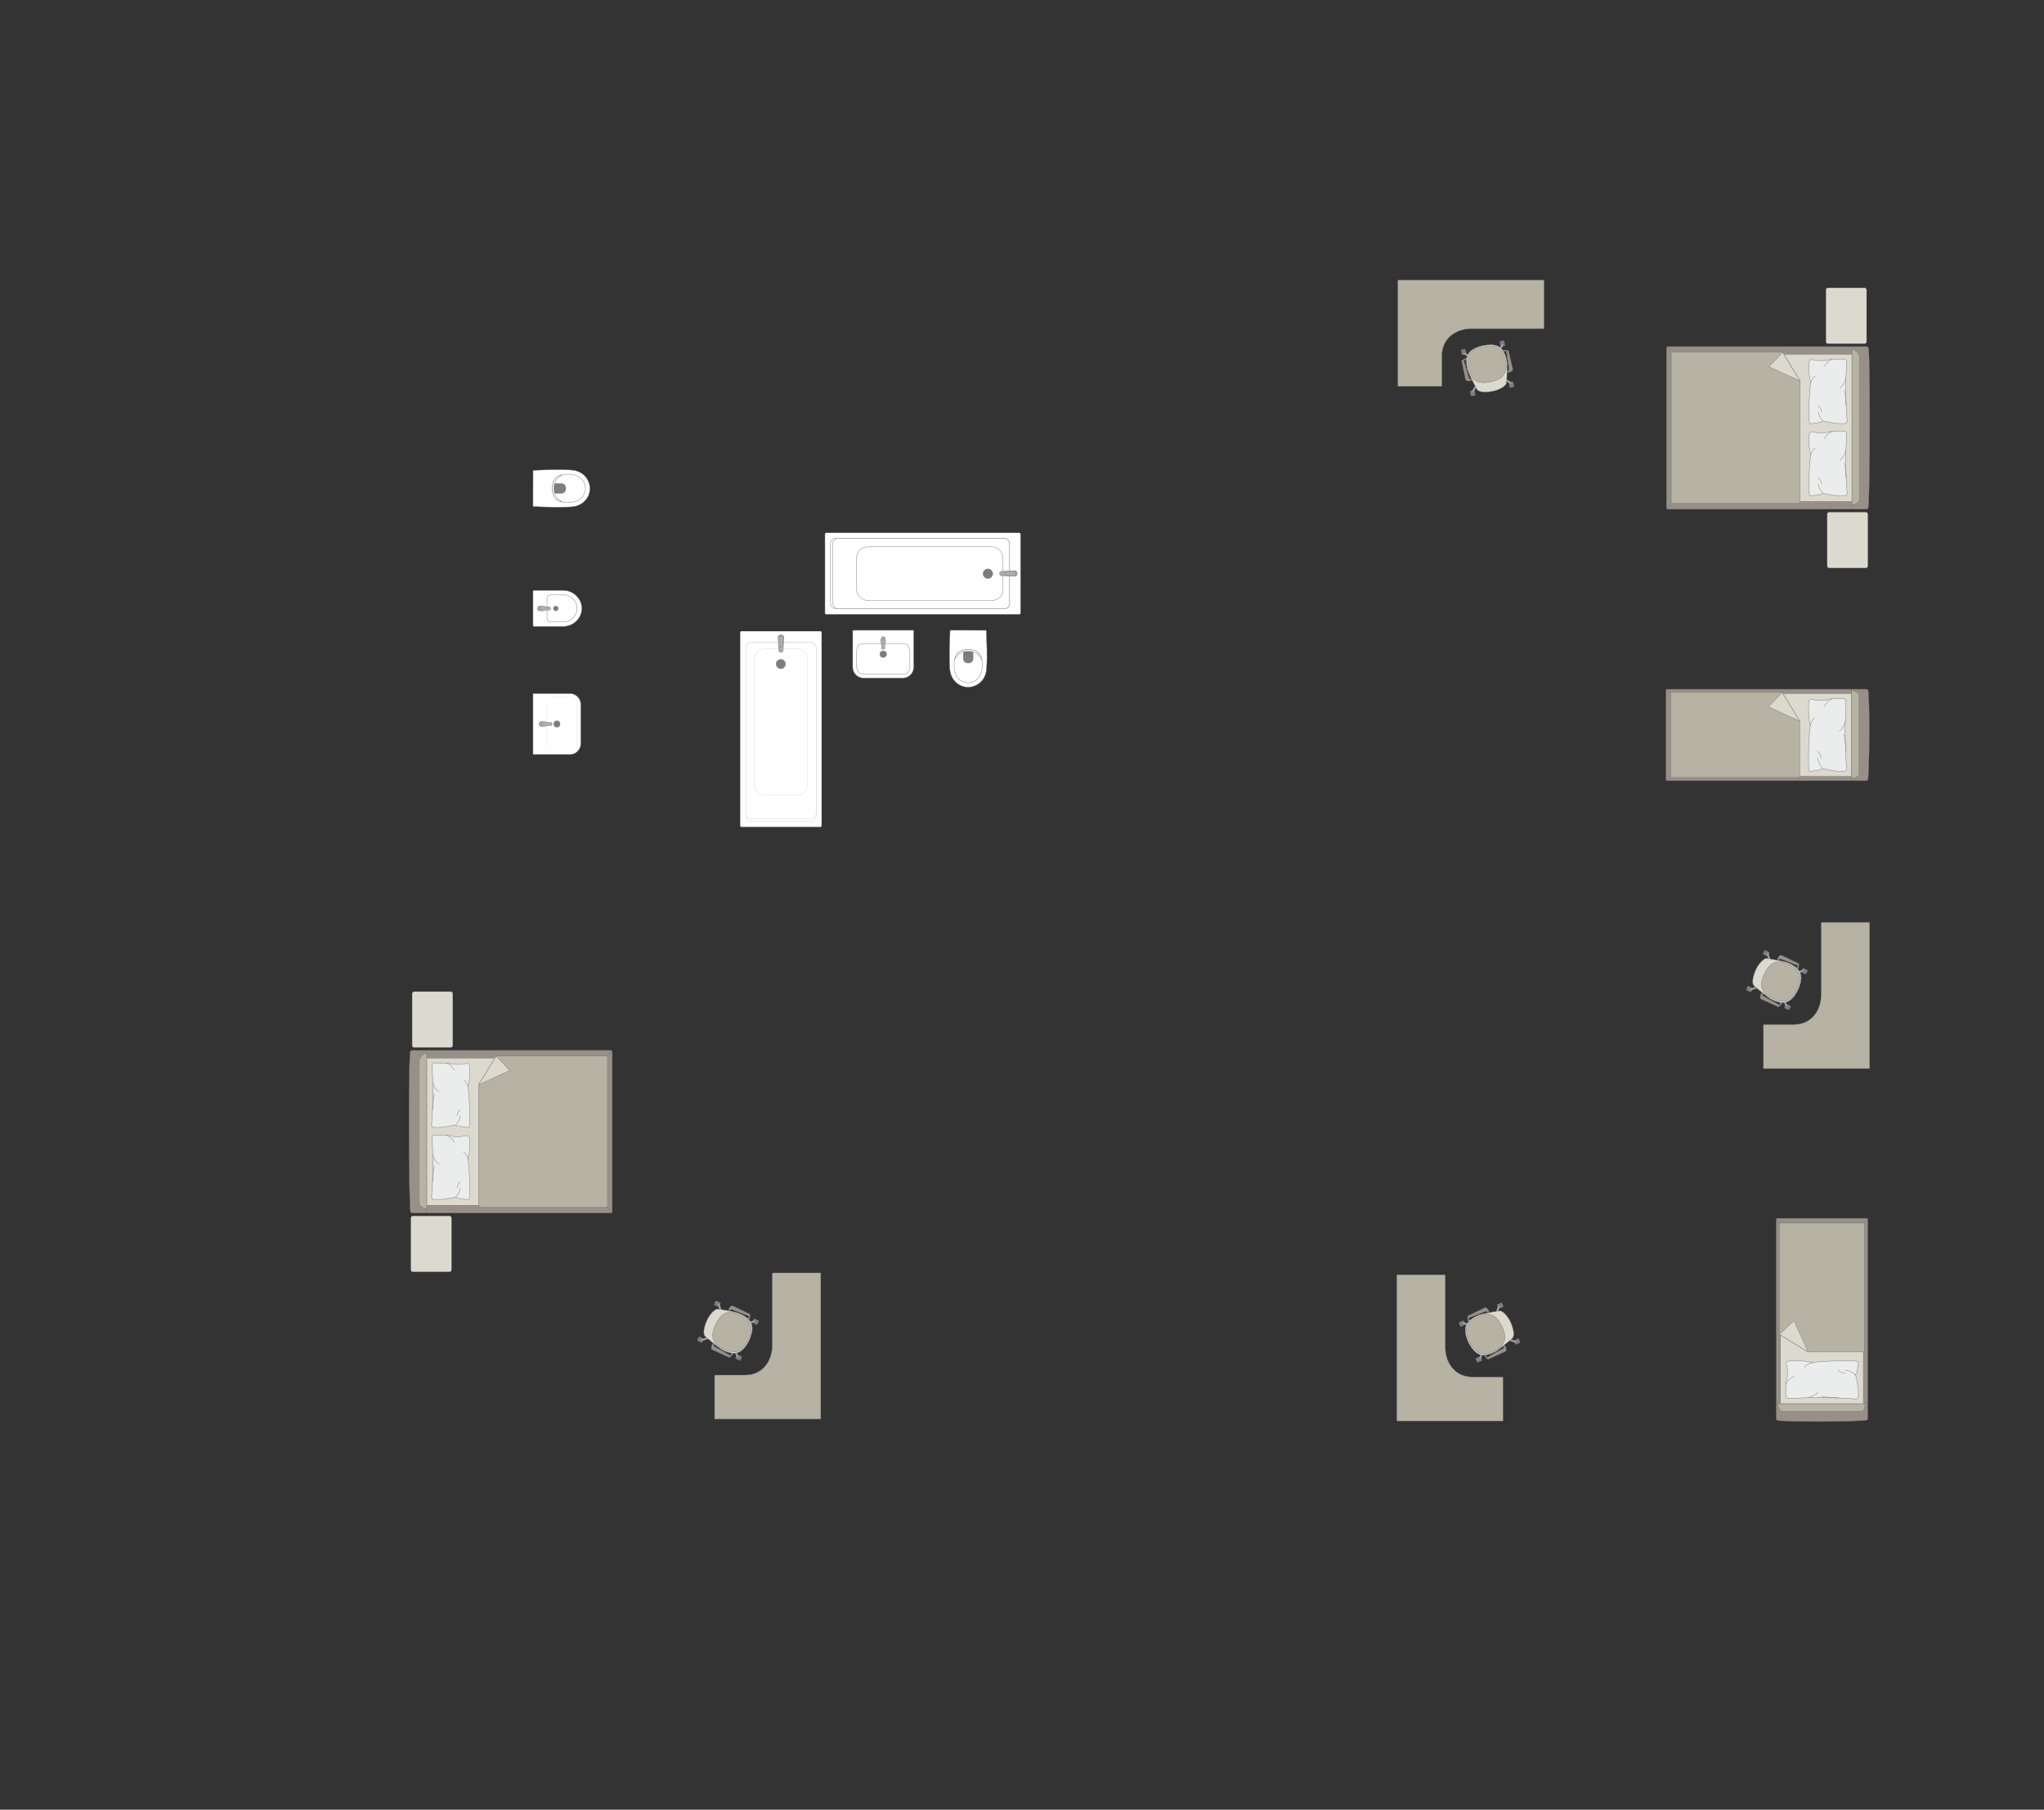 <?xml version="1.0" encoding="UTF-8"?>
<!DOCTYPE svg PUBLIC "-//W3C//DTD SVG 1.1//EN" "http://www.w3.org/Graphics/SVG/1.1/DTD/svg11.dtd">
<!-- Creator: CorelDRAW 2018 (64-Bit) -->
<svg xmlns="http://www.w3.org/2000/svg" xml:space="preserve" width="201.083mm" height="178.048mm" version="1.1" style="shape-rendering:geometricPrecision; text-rendering:geometricPrecision; image-rendering:optimizeQuality; fill-rule:evenodd; clip-rule:evenodd"
viewBox="0 0 14645.98 12968.22"
 xmlns:xlink="http://www.w3.org/1999/xlink">
 <rect x="0" y="0" width="14645.98" height="12968.22" fill="#333333" stroke="none"/>
 <defs>
  <style type="text/css">
   <![CDATA[
    .str0 {stroke:#727271;stroke-width:2.56;stroke-miterlimit:22.926}
    .str1 {stroke:#727271;stroke-width:2.56;stroke-linejoin:round;stroke-miterlimit:22.926}
    .str2 {stroke:#727271;stroke-width:2.56;stroke-linecap:round;stroke-linejoin:round;stroke-miterlimit:22.926}
    .fil2 {fill:none}
    .fil4 {fill:#EBECEC}
    .fil0 {fill:#DCD9CF}
    .fil3 {fill:#B6B3A5}
    .fil6 {fill:#AAAEB1}
    .fil1 {fill:#989088}
    .fil5 {fill:#7C7D7E}
    .fil7 {fill:white}
   ]]>
  </style>
 </defs>
 <g id="мебель">
  <rect class="fil0 str0" transform="matrix(-1.29034E-14 -0.487 -0.405 1.07249E-14 13374.7 2462.92)" width="822.23" height="719.45" rx="31.96" ry="31.96"/>
  <rect class="fil0 str0" transform="matrix(-1.29034E-14 -0.487 -0.405 1.07249E-14 13383.8 4070.58)" width="822.23" height="719.45" rx="31.96" ry="31.96"/>
  <g id="_2398199856384">
   <g>
    <path class="fil1 str0" d="M13386.36 3638.69c12.59,-49.85 16.02,-1095.92 1.4,-1144.89 0,-5.55 -7.39,-10.09 -12.88,-10.09l-1424.24 0c-5.5,0 -10.01,4.54 -10.01,10.09l0 1145.19c0,5.55 4.51,10.09 10.01,10.09l1319.16 0 105.08 0c5.5,0 11.48,-4.84 11.48,-10.39z"/>
    <line class="fil2 str0" x1="13269.93" y1="3649.08" x2="13269.93" y2= "2483.72" />
    <polygon class="fil0 str0" points="13269.93,2538.58 11986.43,2538.58 11986.43,3593.48 13269.93,3593.48 "/>
    <line class="fil2 str0" x1="11943.9" y1="3646.43" x2="11986.43" y2= "3593.48" />
    <line class="fil2 str0" x1="11986.43" y1="2538.58" x2="11944.39" y2= "2485.95" />
    <path class="fil3 str0" d="M13269.93 3616.67c24.48,-0.27 52.52,-15.12 53.58,-41.3l0 -1019.43c-0.41,-30.14 -53.58,-63.04 -53.58,-48.46l0 1109.2z"/>
    <path class="fil3 str0" d="M12772.53 2524.15l-797.79 0 0 1083.61 907.19 0c8.27,0.04 16.55,-6.36 16.81,-14.28 0,-351.17 0,-511.87 0,-863.03 -19.78,-32.33 -120.52,-197 -126.21,-206.29z"/>
    <polygon class="fil0 str1" points="12772.52,2524.16 12675.01,2628.15 12898.73,2730.44 "/>
   </g>
   <g>
    <path class="fil4 str2" d="M13234.24 3025.06c3.15,-5.76 -1.91,-42.34 -3.81,-63.57 0,0 -7.33,-176.92 -6.42,-194.25 -1.85,-21.95 12.8,-173.15 3.47,-189.04 -3.15,-8.56 -58.87,-4.33 -58.87,-4.33 0,0 -44.55,-2.94 -70.27,5.16 -25.73,8.11 -72.51,4.46 -72.51,4.46 0,0 -49.63,-8.47 -51.74,-6.36 -9.17,1.16 -10.89,23.53 -10.89,23.53 0,0 -6.45,80.91 11.91,144.24 -7.6,10.9 -23.9,297.15 -3.6,291.76l73.28 -10.38 18.06 -8.7c0,0 161,36.08 171.4,7.49z"/>
    <path class="fil2 str2" d="M13181.24 2778.78c27.01,-4.09 44.31,-63.27 44.31,-63.27"/>
    <path class="fil2 str2" d="M13072.06 2624.87c30.2,-46.26 58.39,-49.62 58.39,-49.62"/>
    <path class="fil2 str2" d="M13007.59 2693.9c-24.52,10.47 -32.49,50.99 -32.49,50.99"/>
    <path class="fil2 str2" d="M13062.84 3017.57c-33.18,-33.12 -33.88,-67.48 -33.88,-67.48"/>
    <path class="fil2 str2" d="M13053.63 2953.66c-8.35,-35.59 -24.68,-45 -24.68,-45"/>
    <path class="fil2 str2" d="M13228.19 2905.45c0.23,-63.13 -13.23,-107.14 -13.23,-107.14"/>
   </g>
   <g>
    <path class="fil4 str2" d="M13234.24 3542.5c3.15,-5.76 -1.91,-42.34 -3.81,-63.57 0,0 -7.33,-176.92 -6.42,-194.25 -1.85,-21.95 12.8,-173.15 3.47,-189.04 -3.15,-8.56 -58.87,-4.33 -58.87,-4.33 0,0 -44.55,-2.94 -70.27,5.16 -25.73,8.11 -72.51,4.46 -72.51,4.46 0,0 -49.63,-8.47 -51.74,-6.36 -9.17,1.16 -10.89,23.53 -10.89,23.53 0,0 -6.45,80.91 11.91,144.24 -7.6,10.9 -23.9,297.15 -3.6,291.76l73.28 -10.38 18.06 -8.7c0,0 161,36.08 171.4,7.49z"/>
    <path class="fil2 str2" d="M13181.24 3296.22c27.01,-4.09 44.31,-63.27 44.31,-63.27"/>
    <path class="fil2 str2" d="M13072.06 3142.31c30.2,-46.26 58.39,-49.62 58.39,-49.62"/>
    <path class="fil2 str2" d="M13007.59 3211.34c-24.52,10.47 -32.49,50.99 -32.49,50.99"/>
    <path class="fil2 str2" d="M13062.84 3535.01c-33.18,-33.12 -33.88,-67.48 -33.88,-67.48"/>
    <path class="fil2 str2" d="M13053.63 3471.1c-8.35,-35.59 -24.68,-45 -24.68,-45"/>
    <path class="fil2 str2" d="M13228.19 3422.88c0.23,-63.13 -13.23,-107.14 -13.23,-107.14"/>
   </g>
  </g>
  <g id="_2398199868544">
   <rect class="fil5 str1" transform="matrix(-0.059 0.013 -0.013 -0.059 10785.1 2476.73)" width="552.43" height="632.74" rx="27.33" ry="27.33"/>
   <rect class="fil5 str1" transform="matrix(-0.059 0.013 -0.013 -0.059 10508.1 2537.51)" width="552.43" height="632.74" rx="27.33" ry="27.33"/>
   <rect class="fil5 str1" transform="matrix(-0.059 0.013 -0.013 -0.059 10849.9 2771.93)" width="552.43" height="632.74" rx="27.33" ry="27.33"/>
   <rect class="fil5 str1" transform="matrix(-0.059 0.013 -0.013 -0.059 10572.9 2832.71)" width="552.43" height="632.74" rx="27.33" ry="27.33"/>
   <rect class="fil5 str1" transform="matrix(-0.05 0.011 -0.011 -0.051 10774.9 2478.98)" width="247.31" height="738.73"/>
   <rect class="fil5 str1" transform="matrix(-0.05 0.011 -0.011 -0.051 10497.9 2539.75)" width="247.31" height="738.73"/>
   <rect class="fil5 str1" transform="matrix(-0.05 0.011 -0.011 -0.051 10562.6 2834.95)" width="247.31" height="738.73"/>
   <rect class="fil5 str1" transform="matrix(-0.05 0.011 -0.011 -0.051 10839.7 2774.17)" width="247.31" height="738.73"/>
   <path class="fil6 str0" d="M10832.51 2749.86l0 0c-1.75,2.73 -5.82,3.24 -9.08,1.19l-40.86 -25.75c-3.26,-2.05 -4.28,-6.31 -2.53,-9.04l0 0c1.75,-2.73 6.03,-3.57 9.26,-1.47l40.49 26.32c3.23,2.1 4.47,6.02 2.72,8.75z"/>
   <path class="fil6 str0" d="M10547.99 2812.28l0 0c2.73,1.75 6.65,0.51 8.75,-2.72l26.33 -40.48c2.1,-3.23 1.25,-7.52 -1.48,-9.27l0 0c-2.73,-1.75 -6.98,-0.72 -9.03,2.54l-25.75 40.85c-2.05,3.26 -1.54,7.33 1.19,9.08z"/>
   <path class="fil6 str0" d="M10485.68 2528.23l0 0c1.75,-2.73 5.82,-3.24 9.08,-1.19l40.86 25.74c3.26,2.05 4.28,6.31 2.53,9.04l0 0c-1.75,2.73 -6.03,3.58 -9.26,1.47l-40.49 -26.32c-3.23,-2.1 -4.48,-6.01 -2.72,-8.74z"/>
   <path class="fil6 str0" d="M10770.44 2465.75l0 0c-2.73,-1.75 -6.64,-0.5 -8.75,2.73l-26.33 40.48c-2.1,3.23 -1.25,7.52 1.49,9.27l0 0c2.73,1.75 6.97,0.72 9.02,-2.54l25.75 -40.85c2.05,-3.26 1.54,-7.33 -1.19,-9.09z"/>
   <path class="fil0 str0" d="M10696.58 2803.69l0 0c-80.47,15.26 -109.73,-2.99 -115.09,-14.82 -19.74,-38.15 -57.55,-109.05 -66.49,-141.32 -22.7,-96.19 1.06,-143.77 109.73,-171.4l0 0c79.09,-13.37 148.58,-13.35 171.4,109.73 5.64,27.8 2.31,105.62 -1.86,158.69 -1.78,20.78 -50.4,49.74 -97.68,59.11z"/>
   <path class="fil3 str0" d="M10679.45 2736.15l0 0c-57.87,12.7 -132.8,17.13 -157.85,-97.05l0 0c-18.12,-82.6 4.44,-132.65 104.72,-154.65l0 0c87.55,-19.21 139.21,1.41 160.08,96.56l0 0c17.54,79.94 -1.16,131.93 -106.96,155.14z"/>
   <path class="fil1 str0" d="M10803.87 2656.5l2.84 12.94c0,0 36.32,-7.12 32.68,-23.66 -3.63,-16.55 -30.23,-131.48 -30.23,-131.48 -1.72,-7.05 -16.71,-4.53 -15.6,3.42l19.2 130.65c0.34,2.13 -1.74,7.07 -8.89,8.13z"/>
   <path class="fil5 str1" d="M10793.56 2517.72c0,0 -9,-1.49 -19.56,2.41l-5.61 -8.83c0,0 18.57,-7.79 31.74,-0.89l-6.57 7.31z"/>
   <path class="fil6 str0" d="M10780.35 2518.33c0,0 -3.7,-6.39 -0.98,-10.07 -3.89,0.64 -7.56,1.74 -10.96,3.03l5.59 8.84 6.35 -1.8z"/>
   <polygon class="fil5 str1" points="10798.77,2660.15 10804.4,2658.91 10806.36,2667.86 10798.41,2669.61 "/>
   <path class="fil1 str0" d="M10537.93 2714.81l2.83 12.94c0,0 -35.96,8.74 -39.59,-7.81 -3.63,-16.55 -27.58,-132.06 -27.58,-132.06 -1.4,-7.12 13.27,-11.11 15.59,-3.42l37.26 126.69c0.58,2.08 4.54,5.69 11.48,3.66z"/>
   <path class="fil5 str1" d="M10489.2 2584.46c0,0 7.2,-5.06 18.43,-5.94l1.3 -10.4c0,0 -19.69,0.68 -28.76,12.46l9.02 3.88z"/>
   <path class="fil6 str0" d="M10501.45 2579.49c0,0 0.68,-7.36 -3.33,-9.56 3.79,-1.05 7.15,-1.56 10.77,-1.81l-1.27 10.4 -6.18 0.97z"/>
   <polygon class="fil5 str1" points="10544.09,2715.99 10538.45,2717.23 10540.42,2726.18 10548.37,2724.44 "/>
  </g>
  <path class="fil3 str1" d="M10016.11 2768.5l0 -761.21 1047.86 0 0 340.77c0.07,3.85 -1.76,7.28 -6.1,7.31l-515.41 0c-100.78,0 -209.71,61.62 -210.79,193.31l0 213.98c-0.06,2.7 -1.54,5.75 -4.55,5.83l-311.01 0z"/>
  <g id="_2398199833792">
   <rect class="fil7 str0" transform="matrix(-8.28146E-15 -0.313 -0.312 8.26687E-15 5887.46 5925.96)" width="4482.18" height="1870.87" rx="28.27" ry="28.27"/>
   <rect class="fil7 str1" transform="matrix(-8.14646E-15 -0.308 -0.304 8.0633E-15 5848.43 5886.92)" width="4174.92" height="1661.3" rx="128.46" ry="128.46"/>
   <rect class="fil7 str0" transform="matrix(-8.03483E-15 -0.303 -0.304 8.0633E-15 5848.43 5869.32)" width="4174.92" height="1661.3" rx="128.46" ry="128.46"/>
   <rect class="fil7 str0" transform="matrix(-8.41453E-15 -0.318 -0.307 8.13365E-15 5787.5 5698.69)" width="3300.72" height="1251.71" rx="248.38" ry="248.38"/>
   <circle class="fil5 str0" transform="matrix(-8.29021E-15 -0.313 -0.313 8.28797E-15 5594.69 4758.26)" r="109.65"/>
   <g>
    <path class="fil6 str0" d="M5615 4563.51l-3.61 97.88c-0.35,9.61 -8.63,13.25 -15.86,13.25l0 0c-6.82,0 -14.61,-5.59 -14.91,-12.09l-4.54 -99.03c-0.38,-8.28 8.75,-15.06 19.45,-15.06l0 0c10.71,0 19.76,6.78 19.46,15.06z"/>
    <path class="fil6 str0" d="M5614.67 4572.13l-5.92 54.44c-0.67,6.23 -2.9,13.21 -13.21,13.21l-0.01 0c-10.04,0 -12.57,-8.13 -13.13,-13.21l-5.88 -53.42c-0.79,-7.24 7.51,-15.75 19.01,-15.75l0.01 0c11.54,0 19.88,7.9 19.13,14.73z"/>
   </g>
  </g>
  <g id="_2398199837344">
   <path class="fil7 str0" d="M6188.06 4858.89l281.25 0c42.72,0 77.66,-34.94 77.66,-77.66l0 -262.18c0,-1.38 -1.11,-2.49 -2.49,-2.49l-432.03 0c-1.38,0 -2.49,1.11 -2.49,2.49l0 261.73c0,42.96 35.14,78.1 78.1,78.1z"/>
   <rect class="fil7 str0" x="6138.02" y="4615.26" width="381.82" height="213.16" rx="34.04" ry="54.61"/>
   <ellipse class="fil5 str0" cx="6328.46" cy="4687.73" rx="23.73" ry="23.61"/>
   <g>
    <circle class="fil6 str0" transform="matrix(-1.80599E-15 0.08 -0.08 -2.48551E-15 6328.42 4576.01)" r="210.38"/>
    <path class="fil6 str0" d="M6339.42 4626.81l0 18.82c0,3.77 -4.05,6.85 -9,6.85l-3.9 0c-4.95,0 -9,-3.08 -9,-6.85l0 -18.9c0,-12.11 -20.35,-50.6 9,-50.6l3.9 0c27.73,0 9,38.49 9,50.68z"/>
   </g>
  </g>
  <g id="_2398212871504">
   <path class="fil7 str0" d="M7065.18 4516.78l-254.09 -0.44c-2.19,0 -3.5,1.59 -3.58,3.48 -3.31,91.71 -7.52,180.89 -2.37,264.59 3.48,97.57 74.93,137.06 123.12,139.43 48.87,4.49 137.86,-29.72 141.15,-139.43 6.08,-87.4 0.84,-176.39 -2.37,-264.59 -0.11,-1.18 -0.18,-3.02 -1.87,-3.04z"/>
   <path class="fil7 str0" d="M7023.67 4695c-29.13,-53.91 -141.73,-53.91 -172.77,0 -27.39,54.09 -24.43,191.82 82.93,197.38 115.83,0 119.03,-144.51 89.84,-197.38z"/>
   <path class="fil5 str0" d="M6937.29 4666.81l-28.34 0c-3.98,0.01 -6.22,3.28 -6.23,6.41 -0.09,16.73 -0.17,33.46 -0.26,50.19 5.43,38.38 66.19,36.21 69.7,-0.31 -0.09,-16.62 -0.2,-33.25 -0.29,-49.87 0.11,-3.03 -1.49,-6.31 -4.3,-6.4l-30.27 -0.01z"/>
   <path class="fil7 str0" d="M7025.47 4714.84l8.92 9.48c-7.52,-37.31 -30.91,-67.88 -96.94,-69.75 -60.42,3.34 -87.68,25.46 -96.4,68.92l8.86 -9.83c14.64,-31.11 51.51,-47.4 87.37,-46.85 33.93,-0.6 72.39,14.17 88.18,48.03z"/>
  </g>
  <g id="_2398212874576">
   <rect class="fil5 str1" transform="matrix(-0.026 0.055 0.055 0.026 12918.8 6936.04)" width="552.43" height="632.74" rx="27.33" ry="27.33"/>
   <rect class="fil5 str1" transform="matrix(-0.026 0.055 0.055 0.026 12798.3 7192.76)" width="552.43" height="632.74" rx="27.33" ry="27.33"/>
   <rect class="fil5 str1" transform="matrix(-0.026 0.055 0.055 0.026 12645.2 6807.59)" width="552.43" height="632.74" rx="27.33" ry="27.33"/>
   <rect class="fil5 str1" transform="matrix(-0.026 0.055 0.055 0.026 12524.7 7064.32)" width="552.43" height="632.74" rx="27.33" ry="27.33"/>
   <rect class="fil5 str1" transform="matrix(-0.022 0.046 0.047 0.022 12914.4 6945.51)" width="247.31" height="738.73"/>
   <rect class="fil5 str1" transform="matrix(-0.022 0.046 0.047 0.022 12793.8 7202.24)" width="247.31" height="738.73"/>
   <rect class="fil5 str1" transform="matrix(-0.022 0.046 0.047 0.022 12520.3 7073.79)" width="247.31" height="738.73"/>
   <rect class="fil5 str1" transform="matrix(-0.022 0.046 0.047 0.022 12640.8 6817.07)" width="247.31" height="738.73"/>
   <path class="fil6 str0" d="M12662.93 6829.43l0 0c-3.05,1.1 -4.45,4.96 -3.17,8.59l16.07 45.54c1.29,3.64 5.21,5.58 8.26,4.48l0 0c3.05,-1.11 4.81,-5.1 3.48,-8.71l-16.72 -45.31c-1.33,-3.62 -4.87,-5.7 -7.92,-4.59z"/>
   <path class="fil6 str0" d="M12539.13 7093.1l0 0c-1.1,-3.05 0.98,-6.59 4.6,-7.93l45.3 -16.72c3.62,-1.33 7.61,0.44 8.71,3.5l0 0c1.11,3.05 -0.84,6.96 -4.47,8.24l-45.54 16.08c-3.64,1.28 -7.49,-0.12 -8.6,-3.17z"/>
   <path class="fil6 str0" d="M12802.36 7216.7l0 0c3.05,-1.1 4.45,-4.96 3.17,-8.59l-16.07 -45.54c-1.28,-3.63 -5.2,-5.57 -8.25,-4.47l0 0c-3.05,1.1 -4.82,5.09 -3.48,8.71l16.72 45.3c1.33,3.62 4.87,5.7 7.92,4.6z"/>
   <path class="fil6 str0" d="M12926.27 6952.8l0 0c1.1,3.05 -0.98,6.59 -4.6,7.93l-45.3 16.72c-3.62,1.33 -7.61,-0.44 -8.71,-3.5l0 0c-1.11,-3.05 0.84,-6.96 4.47,-8.24l45.54 -16.07c3.64,-1.29 7.49,0.11 8.6,3.16z"/>
   <path class="fil0 str0" d="M12580.37 6950.09l0 0c-32.68,75.1 -21.36,107.68 -11,115.52 32.83,27.68 93.62,80.24 123.11,96.09 88.78,43.41 140.44,30.77 191.42,-69.1l0 0c30.53,-74.18 45.88,-141.95 -69.1,-191.42 -25.87,-11.65 -102.49,-25.61 -155.18,-33.28 -20.66,-2.86 -59.65,38.15 -79.24,82.19z"/>
   <path class="fil3 str0" d="M12642.44 6981.73l0 0c-25.18,53.64 -46.08,125.73 59.73,175.41l0 0c76.55,35.94 130.35,25.01 173.99,-67.93l0 0c38.09,-81.13 29.42,-136.07 -58.76,-177.47l0 0c-74.08,-34.79 -128.92,-28.05 -174.96,69.99z"/>
   <path class="fil1 str0" d="M12747.63 6878l-11.98 -5.63c0,0 14.97,-33.84 30.31,-26.64 15.34,7.2 121.53,58.57 121.53,58.57 6.5,3.23 0.73,17.29 -6.79,14.45l-123.17 -47.62c-2,-0.81 -7.28,0.14 -9.9,6.87z"/>
   <path class="fil5 str1" d="M12880.7 6918.76c0,0 -0.55,9.1 -6.68,18.54l7.37 7.43c0,0 11.71,-16.4 7.88,-30.77l-8.57 4.79z"/>
   <path class="fil6 str0" d="M12877.18 6931.51c0,0 5.42,5.03 9.61,3.18 -1.49,3.65 -3.37,6.98 -5.38,10.02l-7.39 -7.41 3.16 -5.79z"/>
   <polygon class="fil5 str1" points="12742.96,6882.18 12745.4,6876.96 12737.11,6873.06 12733.65,6880.43 "/>
   <path class="fil1 str0" d="M12631.95 7124.46l-11.99 -5.62c0,0 -16.48,33.14 -1.14,40.34 15.34,7.2 122.69,56.1 122.69,56.1 6.64,2.94 13.77,-10.48 6.79,-14.45l-115.32 -64.36c-1.89,-1.03 -4.53,-5.69 -1.03,-12z"/>
   <path class="fil5 str1" d="M12748.3 7200.82c0,0 6.53,-5.91 9.87,-16.66l10.43 1.03c0,0 -5.01,19.05 -18.51,25.29l-1.79 -9.66z"/>
   <path class="fil6 str0" d="M12755.86 7189.97c0,0 7.33,0.96 8.59,5.36 1.86,-3.47 3.1,-6.63 4.14,-10.11l-10.42 -1.06 -2.31 5.81z"/>
   <polygon class="fil5 str1" points="12632.17,7118.19 12629.72,7123.42 12621.42,7119.53 12624.88,7112.16 "/>
  </g>
  <path class="fil3 str1" d="M12635.71 7657.17l761.21 0 0 -1047.86 -340.77 0c-3.85,-0.07 -7.28,1.76 -7.31,6.1l0 515.41c0,100.78 -61.62,209.71 -193.31,210.79l-213.98 0c-2.7,0.06 -5.75,1.54 -5.83,4.55l0 311.01z"/>
  <g id="_2398301412576">
   <g>
    <path class="fil1 str0" d="M13383.13 5588.5c12.59,-28.04 16.02,-616.46 1.4,-644 0,-3.12 -7.39,-5.67 -12.88,-5.67l-1424.24 0c-5.5,0 -10.01,2.55 -10.01,5.67l0 644.17c0,3.12 4.51,5.67 10.01,5.67l1319.16 0 105.08 0c5.5,0 11.48,-2.72 11.48,-5.84z"/>
    <line class="fil2 str0" x1="13266.69" y1="5594.34" x2="13266.69" y2= "4938.82" />
    <polygon class="fil0 str0" points="13266.69,4969.68 11983.2,4969.68 11983.2,5563.06 13266.69,5563.06 "/>
    <line class="fil2 str0" x1="11940.67" y1="5592.85" x2="11983.2" y2= "5563.06" />
    <line class="fil2 str0" x1="11983.2" y1="4969.68" x2="11941.15" y2= "4940.08" />
    <path class="fil3 str0" d="M13266.69 5576.11c24.48,-0.15 52.52,-8.51 53.58,-23.23l0 -573.43c-0.41,-16.96 -53.58,-35.46 -53.58,-27.26l0 623.92z"/>
    <path class="fil3 str0" d="M12769.29 4961.57l-797.78 0 0 609.53 913.65 0c8.27,-0.28 10.34,-5.29 10.34,-10.04 0,-197.53 0,-195.66 0,-393.19 -23.09,-37.74 -108.36,-177.11 -126.21,-206.29z"/>
    <polygon class="fil0 str1" points="12769.28,4961.57 12671.77,5065.57 12895.49,5167.86 "/>
   </g>
   <g>
    <path class="fil4 str2" d="M13231 5515.53c3.15,-6.48 -1.91,-47.63 -3.81,-71.51 0,0 -7.33,-199.04 -6.42,-218.54 -1.85,-24.68 12.8,-194.8 3.47,-212.67 -3.15,-9.64 -58.87,-4.87 -58.87,-4.87 0,0 -44.55,-3.31 -70.27,5.8 -25.73,9.11 -72.51,5.03 -72.51,5.03 0,0 -49.63,-9.53 -51.74,-7.16 -9.17,1.3 -10.89,26.47 -10.89,26.47 0,0 -6.45,91.02 11.91,162.27 -7.6,12.25 -23.9,334.28 -3.6,328.23l73.28 -11.68 18.06 -9.79c0,0 161,40.59 171.4,8.43z"/>
    <path class="fil2 str2" d="M13178.01 5238.47c27.01,-4.6 44.31,-71.18 44.31,-71.18"/>
    <path class="fil2 str2" d="M13068.83 5065.32c30.2,-52.05 58.39,-55.83 58.39,-55.83"/>
    <path class="fil2 str2" d="M13004.35 5142.98c-24.52,11.78 -32.49,57.37 -32.49,57.37"/>
    <path class="fil2 str2" d="M13059.61 5507.1c-33.18,-37.26 -33.88,-75.92 -33.88,-75.92"/>
    <path class="fil2 str2" d="M13050.4 5435.21c-8.35,-40.03 -24.68,-50.62 -24.68,-50.62"/>
    <path class="fil2 str2" d="M13224.96 5380.97c0.23,-71.02 -13.23,-120.53 -13.23,-120.53"/>
   </g>
  </g>
  <g id="_2398301397536">
   <g>
    <path class="fil1 str0" d="M13376.89 10175.85c-28.04,12.59 -616.46,16.02 -644,1.4 -3.12,0 -5.67,-7.39 -5.67,-12.88l0 -1424.24c0,-5.5 2.55,-10.01 5.67,-10.01l644.17 0c3.12,0 5.67,4.51 5.67,10.01l0 1319.16 0 105.08c0,5.5 -2.72,11.48 -5.84,11.48z"/>
    <line class="fil2 str0" x1="13382.73" y1="10059.42" x2="12727.22" y2= "10059.42" />
    <polygon class="fil0 str0" points="12758.08,10059.42 12758.08,8775.92 13351.46,8775.92 13351.46,10059.42 "/>
    <line class="fil2 str0" x1="13381.24" y1="8733.39" x2="13351.46" y2= "8775.92" />
    <line class="fil2 str0" x1="12758.08" y1="8775.92" x2="12728.48" y2= "8733.88" />
    <path class="fil3 str0" d="M13364.5 10059.42c-0.15,24.48 -8.51,52.52 -23.23,53.58l-573.43 0c-16.96,-0.41 -35.46,-53.58 -27.26,-53.58l623.92 0z"/>
    <path class="fil3 str0" d="M12749.96 9562.01l0 -797.78 609.53 0 0 913.65c-0.28,8.27 -5.29,10.34 -10.04,10.34 -197.53,0 -195.66,0 -393.19,0 -37.74,-23.09 -177.11,-108.36 -206.29,-126.21z"/>
    <polygon class="fil0 str1" points="12749.97,9562 12853.96,9464.5 12956.25,9688.21 "/>
   </g>
   <g>
    <path class="fil4 str2" d="M13303.93 10023.73c-6.48,3.15 -47.63,-1.91 -71.51,-3.81 0,0 -199.04,-7.33 -218.54,-6.42 -24.68,-1.85 -194.8,12.8 -212.67,3.47 -9.64,-3.15 -4.87,-58.87 -4.87,-58.87 0,0 -3.31,-44.55 5.8,-70.27 9.11,-25.73 5.03,-72.51 5.03,-72.51 0,0 -9.53,-49.63 -7.16,-51.74 1.3,-9.17 26.47,-10.89 26.47,-10.89 0,0 91.02,-6.45 162.27,11.91 12.25,-7.6 334.28,-23.9 328.23,-3.6l-11.68 73.28 -9.79 18.06c0,0 40.59,161 8.43,171.4z"/>
    <path class="fil2 str2" d="M13026.86 9970.73c-4.6,27.01 -71.18,44.31 -71.18,44.31"/>
    <path class="fil2 str2" d="M12853.72 9861.55c-52.05,30.2 -55.83,58.39 -55.83,58.39"/>
    <path class="fil2 str2" d="M12931.37 9797.08c11.78,-24.52 57.37,-32.49 57.37,-32.49"/>
    <path class="fil2 str2" d="M13295.5 9852.33c-37.26,-33.18 -75.92,-33.88 -75.92,-33.88"/>
    <path class="fil2 str2" d="M13223.6 9843.12c-40.03,-8.35 -50.62,-24.68 -50.62,-24.68"/>
    <path class="fil2 str2" d="M13169.36 10017.68c-71.02,0.23 -120.53,-13.23 -120.53,-13.23"/>
   </g>
  </g>
  <g id="_2398301408096">
   <rect class="fil5 str1" transform="matrix(0.026 0.055 -0.055 0.026 10486.3 9461.61)" width="552.43" height="632.74" rx="27.33" ry="27.33"/>
   <rect class="fil5 str1" transform="matrix(0.026 0.055 -0.055 0.026 10606.8 9718.33)" width="552.43" height="632.74" rx="27.33" ry="27.33"/>
   <rect class="fil5 str1" transform="matrix(0.026 0.055 -0.055 0.026 10759.8 9333.16)" width="552.43" height="632.74" rx="27.33" ry="27.33"/>
   <rect class="fil5 str1" transform="matrix(0.026 0.055 -0.055 0.026 10880.4 9589.89)" width="552.43" height="632.74" rx="27.33" ry="27.33"/>
   <rect class="fil5 str1" transform="matrix(0.022 0.046 -0.047 0.022 10490.7 9471.08)" width="247.31" height="738.73"/>
   <rect class="fil5 str1" transform="matrix(0.022 0.046 -0.047 0.022 10611.3 9727.8)" width="247.31" height="738.73"/>
   <rect class="fil5 str1" transform="matrix(0.022 0.046 -0.047 0.022 10884.8 9599.36)" width="247.31" height="738.73"/>
   <rect class="fil5 str1" transform="matrix(0.022 0.046 -0.047 0.022 10764.3 9342.63)" width="247.31" height="738.73"/>
   <path class="fil6 str0" d="M10742.15 9355l0 0c3.05,1.1 4.45,4.96 3.17,8.59l-16.07 45.54c-1.29,3.64 -5.21,5.58 -8.26,4.48l0 0c-3.05,-1.11 -4.81,-5.1 -3.48,-8.71l16.72 -45.31c1.33,-3.62 4.87,-5.7 7.92,-4.59z"/>
   <path class="fil6 str0" d="M10865.96 9618.67l0 0c1.1,-3.05 -0.98,-6.59 -4.6,-7.93l-45.3 -16.72c-3.62,-1.33 -7.61,0.44 -8.71,3.5l0 0c-1.11,3.05 0.84,6.96 4.47,8.24l45.54 16.08c3.64,1.28 7.49,-0.12 8.6,-3.17z"/>
   <path class="fil6 str0" d="M10602.72 9742.26l0 0c-3.05,-1.1 -4.45,-4.96 -3.17,-8.59l16.07 -45.54c1.28,-3.63 5.2,-5.57 8.25,-4.47l0 0c3.05,1.1 4.82,5.09 3.48,8.71l-16.72 45.3c-1.33,3.62 -4.87,5.7 -7.92,4.6z"/>
   <path class="fil6 str0" d="M10478.82 9478.37l0 0c-1.1,3.05 0.98,6.59 4.6,7.93l45.3 16.72c3.62,1.33 7.61,-0.44 8.71,-3.5l0 0c1.11,-3.05 -0.84,-6.96 -4.47,-8.24l-45.54 -16.07c-3.64,-1.29 -7.49,0.11 -8.6,3.16z"/>
   <path class="fil0 str0" d="M10824.71 9475.66l0 0c32.68,75.1 21.36,107.68 11,115.52 -32.83,27.68 -93.62,80.24 -123.11,96.09 -88.78,43.41 -140.44,30.77 -191.42,-69.1l0 0c-30.53,-74.18 -45.88,-141.95 69.1,-191.42 25.87,-11.65 102.49,-25.61 155.18,-33.28 20.66,-2.86 59.65,38.15 79.24,82.19z"/>
   <path class="fil3 str0" d="M10762.64 9507.3l0 0c25.18,53.64 46.08,125.73 -59.73,175.41l0 0c-76.55,35.94 -130.35,25.01 -173.99,-67.93l0 0c-38.09,-81.13 -29.42,-136.07 58.76,-177.47l0 0c74.08,-34.79 128.92,-28.05 174.96,69.99z"/>
   <path class="fil1 str0" d="M10657.45 9403.57l11.98 -5.63c0,0 -14.97,-33.84 -30.31,-26.64 -15.34,7.2 -121.53,58.57 -121.53,58.57 -6.5,3.23 -0.73,17.29 6.79,14.45l123.17 -47.62c2,-0.81 7.28,0.14 9.9,6.87z"/>
   <path class="fil5 str1" d="M10524.38 9444.32c0,0 0.55,9.1 6.68,18.54l-7.37 7.43c0,0 -11.71,-16.4 -7.88,-30.77l8.57 4.79z"/>
   <path class="fil6 str0" d="M10527.9 9457.08c0,0 -5.42,5.03 -9.61,3.18 1.49,3.65 3.37,6.98 5.38,10.02l7.39 -7.41 -3.16 -5.79z"/>
   <polygon class="fil5 str1" points="10662.13,9407.75 10659.68,9402.52 10667.98,9398.62 10671.44,9406 "/>
   <path class="fil1 str0" d="M10773.13 9650.03l11.99 -5.62c0,0 16.48,33.14 1.14,40.34 -15.34,7.2 -122.69,56.1 -122.69,56.1 -6.64,2.94 -13.77,-10.48 -6.79,-14.45l115.32 -64.36c1.89,-1.03 4.53,-5.69 1.03,-12z"/>
   <path class="fil5 str1" d="M10656.78 9726.39c0,0 -6.53,-5.91 -9.87,-16.66l-10.43 1.03c0,0 5.01,19.05 18.51,25.29l1.79 -9.66z"/>
   <path class="fil6 str0" d="M10649.22 9715.54c0,0 -7.33,0.96 -8.59,5.36 -1.86,-3.47 -3.1,-6.63 -4.14,-10.11l10.42 -1.06 2.31 5.81z"/>
   <polygon class="fil5 str1" points="10772.91,9643.76 10775.37,9648.99 10783.66,9645.09 10780.2,9637.72 "/>
  </g>
  <path class="fil3 str1" d="M10769.37 10182.73l-761.21 0 0 -1047.86 340.77 0c3.85,-0.07 7.28,1.76 7.31,6.1l0 515.41c0,100.78 61.62,209.71 193.31,210.79l213.98 0c2.7,0.06 5.75,1.54 5.83,4.55l0 311.01z"/>
  <g id="_2398298887216">
   <path class="fil7 str0" d="M3819.28 4235.93l0 246.64c0,3.68 3.02,6.69 6.7,6.69l209.89 0c71.12,0 133.02,-58.17 133.02,-129.28l0 0c0,-71.11 -61.89,-129.28 -133.02,-129.28l-211.35 0c-2.88,0 -5.24,2.36 -5.24,5.24z"/>
   <path class="fil7 str0" d="M3919.48 4287.85l0 144.55c0,13.31 10.87,24.19 24.18,24.19l94.55 0c53.05,0 96.46,-43.4 96.46,-96.46l0 -0.01c0,-53.05 -43.4,-96.46 -96.46,-96.46l-94.55 0c-13.31,0 -24.18,10.88 -24.18,24.19z"/>
   <circle class="fil5 str0" transform="matrix(2.52613E-15 0.095 0.095 -2.52707E-15 3982.83 4360.28)" r="192.71"/>
   <g>
    <ellipse class="fil6 str0" cx="3867.45" cy="4360.11" rx="16.84" ry="16.81"/>
    <path class="fil6 str0" d="M3918.25 4349.12l18.82 0c3.77,0 6.85,4.05 6.85,9l0 3.9c0,4.95 -3.08,9 -6.85,9l-18.9 0c-12.11,0 -50.6,20.35 -50.6,-9l0 -3.9c0,-27.73 38.49,-9 50.68,-9z"/>
   </g>
  </g>
  <g id="_2398298888144">
   <path class="fil7 str0" d="M3819.5 3372.31l-0.44 254.09c0,2.19 1.59,3.5 3.48,3.58 91.71,3.31 180.89,7.52 264.59,2.37 97.57,-3.48 137.06,-74.93 139.43,-123.12 4.49,-48.87 -29.72,-137.86 -139.43,-141.15 -87.4,-6.08 -176.39,-0.84 -264.59,2.37 -1.18,0.11 -3.02,0.18 -3.04,1.87z"/>
   <path class="fil7 str0" d="M3997.71 3413.82c-53.91,29.13 -53.91,141.73 0,172.77 54.09,27.39 191.82,24.43 197.38,-82.93 0,-115.83 -144.51,-119.03 -197.38,-89.84z"/>
   <path class="fil5 str0" d="M3969.53 3500.2l0 28.34c0.01,3.98 3.28,6.22 6.41,6.23 16.73,0.09 33.46,0.17 50.19,0.26 38.38,-5.43 36.21,-66.19 -0.31,-69.7 -16.62,0.09 -33.25,0.2 -49.87,0.29 -3.03,-0.11 -6.31,1.49 -6.4,4.3l-0.01 30.27z"/>
   <path class="fil7 str0" d="M4017.56 3412.02l9.48 -8.92c-37.31,7.52 -67.88,30.91 -69.75,96.94 3.34,60.42 25.46,87.68 68.92,96.4l-9.83 -8.86c-31.11,-14.64 -47.4,-51.51 -46.85,-87.37 -0.6,-33.93 14.17,-72.39 48.03,-88.18z"/>
  </g>
  <g id="_2398213574624">
   <path class="fil7 str0" d="M4161.61 5047.83l0 281.25c0,42.72 -34.94,77.66 -77.66,77.66l-262.18 0c-1.38,0 -2.49,-1.11 -2.49,-2.49l0 -432.03c0,-1.38 1.11,-2.49 2.49,-2.49l261.73 0c42.96,0 78.1,35.14 78.1,78.1z"/>
   <rect class="fil7 str0" transform="matrix(2.66633E-15 -0.101 0.162 4.2773E-15 3917.98 5379.62)" width="3792.6" height="1319.87" rx="338.11" ry="338.11"/>
   <circle class="fil5 str0" transform="matrix(4.43952E-15 -0.168 0.167 4.4176E-15 3990.45 5188.24)" r="141.56"/>
   <g>
    <ellipse class="fil6 str0" cx="3878.73" cy="5188.2" rx="16.84" ry="16.81"/>
    <path class="fil6 str0" d="M3929.53 5199.19l18.82 0c3.77,0 6.85,-4.05 6.85,-9l0 -3.9c0,-4.95 -3.08,-9 -6.85,-9l-18.9 0c-12.11,0 -50.6,-20.35 -50.6,9l0 3.9c0,27.73 38.49,9 50.68,9z"/>
   </g>
  </g>
  <rect class="fil0 str0" transform="matrix(1.29034E-14 -0.487 0.405 1.07249E-14 2952.99 7506.34)" width="822.23" height="719.45" rx="31.96" ry="31.96"/>
  <rect class="fil0 str0" transform="matrix(1.29034E-14 -0.487 0.405 1.07249E-14 2943.86 9114)" width="822.23" height="719.45" rx="31.96" ry="31.96"/>
  <g id="_2398213563072">
   <g>
    <path class="fil1 str0" d="M2941.29 8682.11c-12.59,-49.85 -16.02,-1095.92 -1.4,-1144.89 0,-5.55 7.39,-10.09 12.88,-10.09l1424.24 0c5.5,0 10.01,4.54 10.01,10.09l0 1145.19c0,5.55 -4.51,10.09 -10.01,10.09l-1319.16 0 -105.08 0c-5.5,0 -11.48,-4.84 -11.48,-10.39z"/>
    <line class="fil2 str0" x1="3057.72" y1="8692.5" x2="3057.72" y2= "7527.13" />
    <polygon class="fil0 str0" points="3057.72,7582 4341.22,7582 4341.22,8636.9 3057.72,8636.9 "/>
    <line class="fil2 str0" x1="4383.75" y1="8689.85" x2="4341.22" y2= "8636.9" />
    <line class="fil2 str0" x1="4341.22" y1="7582" x2="4383.26" y2= "7529.37" />
    <path class="fil3 str0" d="M3057.72 8660.09c-24.48,-0.27 -52.52,-15.12 -53.58,-41.3l0 -1019.43c0.41,-30.14 53.58,-63.04 53.58,-48.46l0 1109.2z"/>
    <path class="fil3 str0" d="M3555.12 7567.57l797.79 0 0 1083.61 -907.19 0c-8.27,0.04 -16.55,-6.36 -16.81,-14.28 0,-351.17 0,-511.87 0,-863.03 19.78,-32.33 120.52,-197 126.21,-206.29z"/>
    <polygon class="fil0 str1" points="3555.13,7567.58 3652.64,7671.57 3428.92,7773.86 "/>
   </g>
   <g>
    <path class="fil4 str2" d="M3093.41 8068.48c-3.15,-5.76 1.91,-42.34 3.81,-63.57 0,0 7.33,-176.92 6.42,-194.25 1.85,-21.95 -12.8,-173.15 -3.47,-189.04 3.15,-8.56 58.87,-4.33 58.87,-4.33 0,0 44.55,-2.94 70.27,5.16 25.73,8.11 72.51,4.46 72.51,4.46 0,0 49.63,-8.47 51.74,-6.36 9.17,1.16 10.89,23.53 10.89,23.53 0,0 6.45,80.91 -11.91,144.24 7.6,10.9 23.9,297.15 3.6,291.76l-73.28 -10.38 -18.06 -8.7c0,0 -161,36.08 -171.4,7.49z"/>
    <path class="fil2 str2" d="M3146.41 7822.2c-27.01,-4.09 -44.31,-63.27 -44.31,-63.27"/>
    <path class="fil2 str2" d="M3255.59 7668.29c-30.2,-46.26 -58.39,-49.62 -58.39,-49.62"/>
    <path class="fil2 str2" d="M3320.06 7737.32c24.52,10.47 32.49,50.99 32.49,50.99"/>
    <path class="fil2 str2" d="M3264.81 8060.99c33.18,-33.12 33.88,-67.48 33.88,-67.48"/>
    <path class="fil2 str2" d="M3274.02 7997.08c8.35,-35.59 24.68,-45 24.68,-45"/>
    <path class="fil2 str2" d="M3099.46 7948.87c-0.23,-63.13 13.23,-107.14 13.23,-107.14"/>
   </g>
   <g>
    <path class="fil4 str2" d="M3093.41 8585.92c-3.15,-5.76 1.91,-42.34 3.81,-63.57 0,0 7.33,-176.92 6.42,-194.25 1.85,-21.95 -12.8,-173.15 -3.47,-189.04 3.15,-8.56 58.87,-4.33 58.87,-4.33 0,0 44.55,-2.94 70.27,5.16 25.73,8.11 72.51,4.46 72.51,4.46 0,0 49.63,-8.47 51.74,-6.36 9.17,1.16 10.89,23.53 10.89,23.53 0,0 6.45,80.91 -11.91,144.24 7.6,10.9 23.9,297.15 3.6,291.76l-73.28 -10.38 -18.06 -8.7c0,0 -161,36.08 -171.4,7.49z"/>
    <path class="fil2 str2" d="M3146.41 8339.64c-27.01,-4.09 -44.31,-63.27 -44.31,-63.27"/>
    <path class="fil2 str2" d="M3255.59 8185.73c-30.2,-46.26 -58.39,-49.62 -58.39,-49.62"/>
    <path class="fil2 str2" d="M3320.06 8254.76c24.52,10.47 32.49,50.99 32.49,50.99"/>
    <path class="fil2 str2" d="M3264.81 8578.43c33.18,-33.12 33.88,-67.48 33.88,-67.48"/>
    <path class="fil2 str2" d="M3274.02 8514.52c8.35,-35.59 24.68,-45 24.68,-45"/>
    <path class="fil2 str2" d="M3099.46 8466.3c-0.23,-63.13 13.23,-107.14 13.23,-107.14"/>
   </g>
  </g>
  <g id="_2398215014720">
   <rect class="fil5 str1" transform="matrix(-0.026 0.055 0.055 0.026 5403.2 9448.27)" width="552.43" height="632.74" rx="27.33" ry="27.33"/>
   <rect class="fil5 str1" transform="matrix(-0.026 0.055 0.055 0.026 5282.66 9705)" width="552.43" height="632.74" rx="27.33" ry="27.33"/>
   <rect class="fil5 str1" transform="matrix(-0.026 0.055 0.055 0.026 5129.64 9319.82)" width="552.43" height="632.74" rx="27.33" ry="27.33"/>
   <rect class="fil5 str1" transform="matrix(-0.026 0.055 0.055 0.026 5009.1 9576.55)" width="552.43" height="632.74" rx="27.33" ry="27.33"/>
   <rect class="fil5 str1" transform="matrix(-0.022 0.046 0.047 0.022 5398.76 9457.74)" width="247.31" height="738.73"/>
   <rect class="fil5 str1" transform="matrix(-0.022 0.046 0.047 0.022 5278.22 9714.47)" width="247.31" height="738.73"/>
   <rect class="fil5 str1" transform="matrix(-0.022 0.046 0.047 0.022 5004.65 9586.02)" width="247.31" height="738.73"/>
   <rect class="fil5 str1" transform="matrix(-0.022 0.046 0.047 0.022 5125.19 9329.3)" width="247.31" height="738.73"/>
   <path class="fil6 str0" d="M5147.33 9341.66l0 0c-3.05,1.1 -4.45,4.96 -3.17,8.59l16.07 45.54c1.29,3.64 5.21,5.58 8.26,4.48l0 0c3.05,-1.11 4.81,-5.1 3.48,-8.71l-16.72 -45.31c-1.33,-3.62 -4.87,-5.7 -7.92,-4.59z"/>
   <path class="fil6 str0" d="M5023.52 9605.33l0 0c-1.1,-3.05 0.98,-6.59 4.6,-7.93l45.3 -16.72c3.62,-1.33 7.61,0.44 8.71,3.5l0 0c1.11,3.05 -0.84,6.96 -4.47,8.24l-45.54 16.08c-3.64,1.28 -7.49,-0.12 -8.6,-3.17z"/>
   <path class="fil6 str0" d="M5286.76 9728.93l0 0c3.05,-1.1 4.45,-4.96 3.17,-8.59l-16.07 -45.54c-1.28,-3.63 -5.2,-5.57 -8.25,-4.47l0 0c-3.05,1.1 -4.82,5.09 -3.48,8.71l16.72 45.3c1.33,3.62 4.87,5.7 7.92,4.6z"/>
   <path class="fil6 str0" d="M5410.66 9465.03l0 0c1.1,3.05 -0.98,6.59 -4.6,7.93l-45.3 16.72c-3.62,1.33 -7.61,-0.44 -8.71,-3.5l0 0c-1.11,-3.05 0.84,-6.96 4.47,-8.24l45.54 -16.07c3.64,-1.29 7.49,0.11 8.6,3.16z"/>
   <path class="fil0 str0" d="M5064.77 9462.32l0 0c-32.68,75.1 -21.36,107.68 -11,115.52 32.83,27.68 93.62,80.24 123.11,96.09 88.78,43.41 140.44,30.77 191.42,-69.1l0 0c30.53,-74.18 45.88,-141.95 -69.1,-191.42 -25.87,-11.65 -102.49,-25.61 -155.18,-33.28 -20.66,-2.86 -59.65,38.15 -79.24,82.19z"/>
   <path class="fil3 str0" d="M5126.84 9493.96l0 0c-25.18,53.64 -46.08,125.73 59.73,175.41l0 0c76.55,35.94 130.35,25.01 173.99,-67.93l0 0c38.09,-81.13 29.42,-136.07 -58.76,-177.47l0 0c-74.08,-34.79 -128.92,-28.05 -174.96,69.99z"/>
   <path class="fil1 str0" d="M5232.03 9390.23l-11.98 -5.63c0,0 14.97,-33.84 30.31,-26.64 15.34,7.2 121.53,58.57 121.53,58.57 6.5,3.23 0.73,17.29 -6.79,14.45l-123.17 -47.62c-2,-0.81 -7.28,0.14 -9.9,6.87z"/>
   <path class="fil5 str1" d="M5365.1 9430.99c0,0 -0.55,9.1 -6.68,18.54l7.37 7.43c0,0 11.71,-16.4 7.88,-30.77l-8.57 4.79z"/>
   <path class="fil6 str0" d="M5361.58 9443.74c0,0 5.42,5.03 9.61,3.18 -1.49,3.65 -3.37,6.98 -5.38,10.02l-7.39 -7.41 3.16 -5.79z"/>
   <polygon class="fil5 str1" points="5227.35,9394.41 5229.8,9389.19 5221.5,9385.29 5218.04,9392.66 "/>
   <path class="fil1 str0" d="M5116.35 9636.69l-11.99 -5.62c0,0 -16.48,33.14 -1.14,40.34 15.34,7.2 122.69,56.1 122.69,56.1 6.64,2.94 13.77,-10.48 6.79,-14.45l-115.32 -64.36c-1.89,-1.03 -4.53,-5.69 -1.03,-12z"/>
   <path class="fil5 str1" d="M5232.7 9713.06c0,0 6.53,-5.91 9.87,-16.66l10.43 1.03c0,0 -5.01,19.05 -18.51,25.29l-1.79 -9.66z"/>
   <path class="fil6 str0" d="M5240.26 9702.2c0,0 7.33,0.96 8.59,5.36 1.86,-3.47 3.1,-6.63 4.14,-10.11l-10.42 -1.06 -2.31 5.81z"/>
   <polygon class="fil5 str1" points="5116.57,9630.42 5114.11,9635.65 5105.82,9631.76 5109.28,9624.39 "/>
  </g>
  <path class="fil3 str1" d="M5120.11 10169.4l761.21 0 0 -1047.86 -340.77 0c-3.85,-0.07 -7.28,1.76 -7.31,6.1l0 515.41c0,100.78 -61.62,209.71 -193.31,210.79l-213.98 0c-2.7,0.06 -5.75,1.54 -5.83,4.55l0 311.01z"/>
  <g id="_2398298455456">
   <rect class="fil7 str0" x="5911.02" y="3818.36" width="1401.53" height="583.97" rx="8.84" ry="8.83"/>
   <rect class="fil7 str1" x="5950.06" y="3857.39" width="1284.18" height="505.79" rx="39.51" ry="39.11"/>
   <rect class="fil7 str0" x="5967.65" y="3857.39" width="1266.58" height="505.79" rx="38.97" ry="39.11"/>
   <rect class="fil7 str0" x="6138.29" y="3918.32" width="1048.69" height="384.41" rx="78.91" ry="76.28"/>
   <ellipse class="fil5 str0" cx="7078.71" cy="4111.13" rx="34.32" ry="34.31"/>
   <g>
    <path class="fil6 str0" d="M7273.47 4090.82l-97.88 3.61c-9.61,0.35 -13.25,8.63 -13.25,15.86l0 0c0,6.82 5.59,14.61 12.09,14.91l99.03 4.54c8.28,0.38 15.06,-8.75 15.06,-19.45l0 0c0,-10.71 -6.78,-19.76 -15.06,-19.46z"/>
    <path class="fil6 str0" d="M7264.85 4091.14l-54.44 5.92c-6.23,0.67 -13.21,2.9 -13.21,13.21l0 0.01c0,10.04 8.13,12.57 13.21,13.13l53.42 5.88c7.24,0.79 15.75,-7.51 15.75,-19.01l0 -0.01c0,-11.54 -7.9,-19.88 -14.73,-19.13z"/>
   </g>
  </g>
 </g>
 <g id="Слой_x0020_1">
  <polygon class="fil2" points="-0,12968.22 14645.98,12968.22 14645.98,0 -0,0 "/>
 </g>
</svg>
